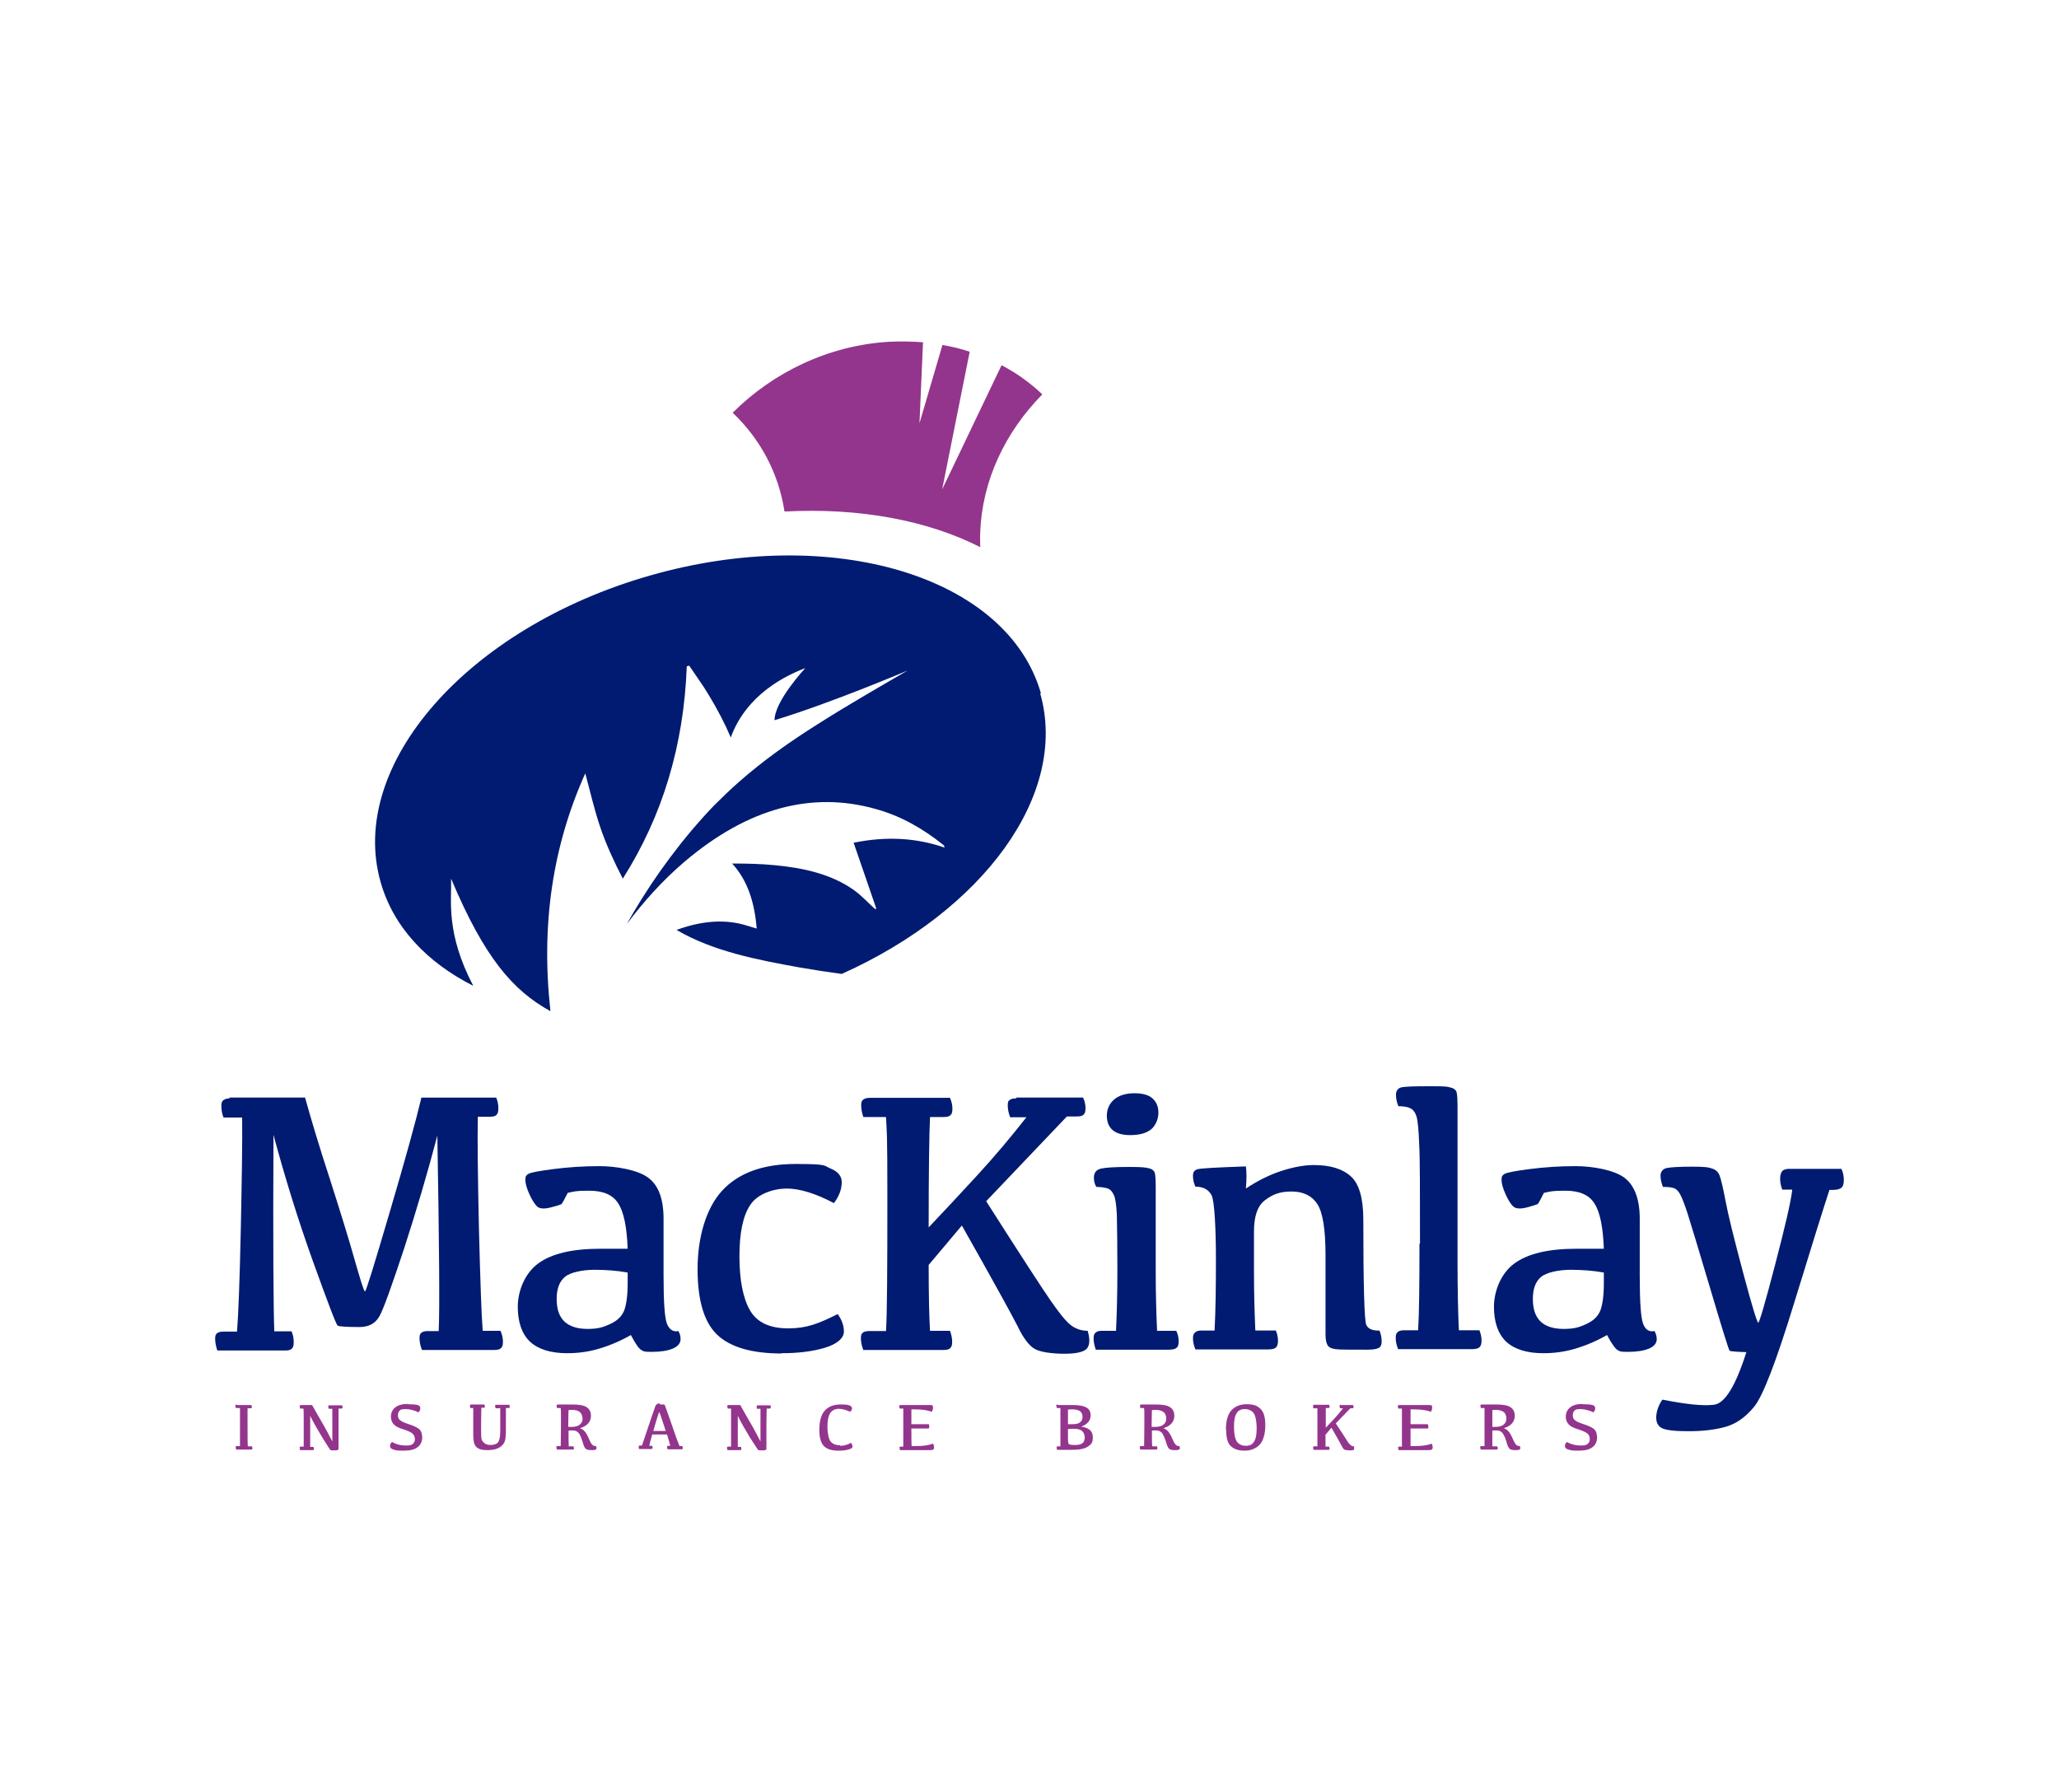 <svg xmlns="http://www.w3.org/2000/svg" id="Layer_1" viewBox="0 0 762.7 663.8"><defs><style>      .st0 {        fill: #93358d;      }      .st1 {        fill: #001b71;      }    </style></defs><g><path class="st1" d="M385.6,256.9c-12.4-43.4-77.3-63-144.8-43.7-67.6,19.3-112.2,70.2-99.8,113.6,4.7,16.6,17.1,29.7,34.3,38.4-10.2-19.5-8-31.4-8.2-39.7,12.3,29.2,22.8,41.4,36.8,49.1-3.6-32.3.9-61.4,12.9-88.1,1.8,6.6,3.3,13.3,5.5,19.8,2.2,6.5,5.1,12.8,8.4,19.2,14.7-23.2,22.6-49.3,23.7-78.7.3,0,.6-.1.9-.2,2.4,3.6,5,7.1,7.2,10.8,3.1,5.1,5.9,10.4,8.2,15.8,2.3-6.5,8.8-18.5,27.6-25.7,0,0-11.4,12.2-11.4,19.3,21.1-6.4,49.3-18.4,49.3-18.4-11.2,6.5-22.5,13-33.5,20-10,6.3-19.8,13.2-28.9,21.2-3.3,2.9-6.4,5.9-9.5,9-11.2,11.7-21.5,25.6-29.7,39.5-.8,1.4-1.6,2.8-2.4,4.2,6.3-8.4,13.3-16.2,21.4-23.1,23.7-20.1,47.3-26.1,70.8-19.5,9.4,2.6,17.5,7.3,24.9,13.2.3.2.5.5.6,1.1-10.4-3.6-21.5-4.3-33.7-1.8,2.9,8.3,5.6,16.3,8.4,24.4-.1,0-.3.1-.4.2-2.6-2.3-5-5-7.8-7-8.4-6-18.8-8.3-29.6-9.3-5.1-.5-10.4-.6-15.6-.6,5.7,6.2,8.3,14.3,9.1,24.1-2-.6-3.5-1.1-5-1.5-7.9-2.1-16.2-1.1-24.7,2,0,0,.1,0,.2.1,13.3,7.8,29.8,11,45.4,13.8,5.2.9,10.4,1.7,15.6,2.4,52.4-23.5,84.2-66.5,73.5-104h0Z"></path><g><path class="st1" d="M84.9,406.6h28.1c2.2,7.9,5.2,18,9.2,30.2,3.9,12.2,7,22.2,9.2,30,2.2,7.7,3.4,11.6,3.8,11.6s3.4-9.8,9.2-29.5c5.8-19.7,9.7-33.8,11.7-42.3h27.7c.6,1.4.8,2.7.8,4s-.2,1.9-.7,2.4c-.4.5-1.3.7-2.4.7h-4.5c-.2,8.4,0,22.1.4,41.2.5,19.1.9,31.8,1.4,38.1h6.6c.6,1.4.9,2.7.9,4s-.2,1.9-.7,2.4-1.3.7-2.5.7h-26.8c-.6-1.5-.9-3-.9-4.3s.2-1.6.7-2.1c.5-.4,1.3-.6,2.4-.6h4c.4-7.9.2-32.1-.5-72.4-3.6,13.7-7.7,27.6-12.3,41.8-4.7,14.2-7.7,22.6-9.2,25.2-1.5,2.6-3.9,3.9-7.3,3.9-4.8,0-7.6-.2-8.1-.5-.6-.4-3.6-8.4-9.2-23.9-5.6-15.6-10.4-31.2-14.6-46.8-.2,40.6,0,64.8.3,72.8h6.4c.6,1.4.8,2.7.8,4s-.2,1.9-.7,2.4c-.4.5-1.3.7-2.4.7h-25.2c-.5-1.5-.8-3-.8-4.3s.2-1.6.7-2.1c.5-.4,1.3-.6,2.4-.6h5c.5-6.3,1-19.1,1.4-38.1.4-19.1.6-32.8.5-41.2h-6.9c-.6-1.5-.8-3-.8-4.3s.2-1.6.7-2.1c.5-.4,1.3-.7,2.4-.7h0Z"></path><path class="st1" d="M233.8,494.5c-3.8,2.2-7.8,3.9-11.8,5.1-4,1.2-8,1.7-11.9,1.7-6.2,0-10.8-1.5-13.8-4.3-3-2.9-4.5-7.2-4.5-12.9s2.5-12.3,7.5-16c5-3.7,12.7-5.5,23.1-5.5h10.1c-.3-8-1.4-13.6-3.5-16.8-2-3.2-5.6-4.7-10.8-4.7s-5.4.3-7.9.8c-1.3,2.6-2.1,4.1-2.4,4.2-.3.2-1.6.6-3.9,1.2-2.4.6-4,.5-5-.3-.9-.9-1.9-2.4-2.9-4.6-1-2.2-1.5-4-1.5-5.4s.4-1.6,1.1-2.1c.7-.5,3.8-1.1,9.2-1.8s11.1-1.1,17.2-1.1,14.1,1.4,17.9,4.2c3.9,2.8,5.8,7.9,5.8,15.3v21.1c0,9.8.4,15.7,1.3,17.9.9,2.1,2.3,3,4.2,2.6.6,1,.8,2,.8,3,0,1.5-1,2.7-2.9,3.5s-4.6,1.2-7.8,1.2-2.8-.2-3.7-.6c-.9-.4-2.2-2.2-4-5.6h0ZM232.4,471.4c-3.9-.7-8-1-12.2-1s-8.9.9-10.9,2.6c-2.1,1.7-3.1,4.5-3.1,8.2s.9,6.4,2.8,8.3c1.9,1.8,4.7,2.8,8.6,2.8s5.8-.6,8.4-1.8c2.6-1.2,4.3-2.8,5.2-5,.8-2.1,1.3-5.5,1.3-10v-4h0Z"></path><path class="st1" d="M289.5,501.4c-11.2,0-19.2-2.4-24-7.1-4.8-4.7-7.1-12.8-7.1-24.2s3-22.3,9-28.9,15.1-10,27.3-10,10.3.6,13,1.7c2.7,1.1,4.1,2.8,4.1,5,0,2.7-1,5.3-2.9,7.8-6.8-3.6-12.7-5.4-17.5-5.4s-10.9,2-13.5,6.1c-2.7,4-4,10.4-4,19s1.3,15.5,3.9,20c2.6,4.5,7.3,6.7,14.2,6.7s11.3-1.8,18.3-5.3c1.5,2.1,2.3,4.2,2.3,6.5s-2.4,4.6-7.1,6c-4.7,1.4-10.1,2-16,2h0Z"></path><path class="st1" d="M376.5,406.6h24.7c.6,1.3.9,2.6.9,3.9s-.2,1.9-.7,2.4c-.4.5-1.3.7-2.5.7h-3.7l-29.9,31.4c13,20.4,21,32.7,24,37,3,4.3,5.3,7.2,7.1,8.7,1.8,1.5,4,2.3,6.5,2.3.9,3.1.8,5.3-.3,6.6-1.1,1.2-3.8,1.9-8.3,1.9s-9.2-.6-11.2-1.9c-2-1.2-4.1-4-6.2-8.4-2.2-4.3-9-16.7-20.6-37.2l-12.3,14.6c0,11.2.2,19.4.5,24.4h7.4c.5,1.4.8,2.7.8,4s-.2,1.9-.7,2.4c-.5.5-1.2.7-2.4.7h-29.8c-.6-1.5-.9-3-.9-4.3s.2-1.6.7-2.1c.5-.4,1.3-.6,2.4-.6h6.2c.4-6.3.5-22.6.5-48.8s-.2-24.2-.5-30.5h-8.4c-.5-1.5-.8-3-.8-4.3s.2-1.6.7-2.1c.5-.4,1.3-.7,2.4-.7h29.8c.6,1.4.9,2.7.9,4s-.2,1.9-.7,2.4c-.5.5-1.3.7-2.5.7h-5.1c-.3,6.3-.5,20-.5,40.9,5.2-5.5,11.2-11.9,18-19.3,6.8-7.4,12.8-14.6,18.2-21.5h-6c-.6-1.5-.9-3-.9-4.4s.2-1.6.7-2c.5-.4,1.3-.6,2.4-.6h0Z"></path><path class="st1" d="M428.4,493h7.3c.6,1.2.9,2.5.9,3.8s-.2,2.1-.8,2.5c-.5.5-1.5.7-3,.7h-26.9c-.5-1.5-.8-2.8-.8-4.1s.2-1.7.7-2.2c.5-.5,1.3-.7,2.5-.7h5.1c.3-6.3.5-13.8.5-22.3s-.1-17.3-.2-20.8c-.2-3.5-.5-5.9-1.1-7.2-.6-1.3-1.4-2.2-2.5-2.5-1.1-.3-2.4-.5-4-.5-.6-1-.9-2.1-.9-3.4,0-1.9.9-3,2.7-3.4,1.8-.4,5.2-.6,10.4-.6s6,.2,7.3.5c1.3.3,2,1,2.2,1.9.2.9.3,2.5.3,4.8v31.1c0,8.5.2,16,.5,22.3h0ZM418.7,420.5c-3,0-5.1-.6-6.6-1.9-1.4-1.2-2.1-3-2.1-5.3,0-2.5,1-4.5,2.7-6,1.8-1.5,4.3-2.3,7.5-2.3s5.5.7,6.8,2c1.4,1.3,2.1,3,2.1,5.2s-.9,4.5-2.5,6c-1.7,1.5-4.3,2.3-7.9,2.3h0Z"></path><path class="st1" d="M461.5,440.3c4.5-3,9-5.2,13.4-6.6,4.4-1.4,8.3-2.1,11.8-2.1,6.1,0,10.6,1.4,13.7,4.2,3.1,2.8,4.6,8.2,4.6,16,0,24.5.4,37.6,1.1,39,.7,1.5,2.3,2.2,4.9,2.1.5,1.3.8,2.6.8,4s-.4,2.1-1.2,2.5c-.8.4-2.2.6-4.3.6-6.4,0-10.2,0-11.6-.2-1.4-.2-2.4-.6-2.9-1.4s-.8-2.1-.8-4v-29.5c0-9.4-1-15.7-3-18.8-2-3.1-5.2-4.7-9.6-4.7s-7,1.1-9.8,3.2c-2.8,2.1-4.1,6-4.1,11.6v14.4c0,8.1.2,15.5.5,22.3h7.6c.5,1.2.8,2.5.8,3.8s-.3,2.1-.8,2.5c-.5.5-1.5.7-2.9.7h-26.9c-.6-1.5-.9-2.8-.9-4.1s.3-1.7.8-2.2c.5-.5,1.3-.7,2.5-.7h4.7c.4-7.3.5-16.2.5-26.7s-.5-21.3-1.6-23.4c-1.1-2.1-3.1-3.2-6-3.2-.6-1.3-.9-2.6-.9-4s.5-2,1.5-2.4c1-.4,7-.7,18.1-1.1.3,2.1.3,4.8,0,8.1h0Z"></path><path class="st1" d="M526,460.8c0-19.3,0-31.6-.3-36.9-.2-5.3-.5-8.7-1-10.3-.5-1.6-1.3-2.6-2.4-3.1-1.1-.5-2.5-.7-4.3-.7-.6-1.4-.9-2.8-.9-4.2s.6-2.3,1.7-2.7c1.2-.4,4.9-.5,11.3-.5s6,.2,7.3.5c1.3.3,2,1,2.2,1.9.2.9.3,2.5.3,4.8v57.3c0,11,.2,19.6.5,25.9h7.6c.5,1.2.8,2.5.8,3.8s-.3,2.1-.8,2.5c-.5.5-1.5.7-2.9.7h-27.2c-.6-1.5-.9-2.8-.9-4.1s.2-1.7.7-2.2c.5-.5,1.3-.7,2.5-.7h5.1c.4-6.3.5-17.1.5-32.2h0Z"></path><path class="st1" d="M595.4,494.5c-3.8,2.2-7.8,3.9-11.8,5.1-4,1.2-8,1.7-11.9,1.7-6.2,0-10.8-1.5-13.8-4.3-3-2.9-4.5-7.2-4.5-12.9s2.5-12.3,7.5-16c5-3.7,12.7-5.5,23.1-5.5h10.1c-.3-8-1.4-13.6-3.5-16.8-2-3.2-5.6-4.7-10.8-4.7s-5.4.3-7.9.8c-1.3,2.6-2.1,4.1-2.4,4.2s-1.6.6-3.9,1.2c-2.4.6-4,.5-5-.3-1-.9-1.9-2.4-2.9-4.6-1-2.2-1.5-4-1.5-5.4s.4-1.6,1.1-2.1c.8-.5,3.8-1.1,9.2-1.8,5.4-.7,11.1-1.1,17.2-1.1s14.1,1.4,17.9,4.2c3.8,2.8,5.8,7.9,5.8,15.3v21.1c0,9.8.4,15.7,1.3,17.9.8,2.1,2.2,3,4.2,2.6.5,1,.8,2,.8,3,0,1.5-1,2.7-2.9,3.5-1.9.8-4.6,1.2-7.8,1.2s-2.8-.2-3.7-.6c-.8-.4-2.2-2.2-4-5.6h0ZM594,471.4c-3.9-.7-8-1-12.2-1s-8.8.9-10.9,2.6c-2.1,1.7-3.1,4.5-3.1,8.2s.9,6.4,2.8,8.3c1.8,1.8,4.7,2.8,8.6,2.8s5.8-.6,8.4-1.8c2.6-1.2,4.3-2.8,5.2-5,.8-2.1,1.3-5.5,1.3-10v-4h0Z"></path><path class="st1" d="M677.7,440.7c-2.2,6.7-6.6,20.8-13.2,42.3-6.6,21.5-11.5,34.2-14.7,38.1-3.2,3.9-6.7,6.4-10.7,7.5-4,1.1-8.5,1.6-13.7,1.6s-8.2-.4-9.7-1.1c-1.5-.7-2.2-2.1-2.2-4s.8-4.6,2.3-6.6c8.6,1.7,14.9,2.4,19,1.9,4.1-.4,8.1-6.9,12.1-19.5-3.8-.1-5.8-.3-6.2-.5-.3-.2-2.7-7.9-7.2-23.1-4.5-15.1-7.3-24.4-8.4-27.8-1.1-3.4-2-5.7-2.7-7-.7-1.3-1.5-2.1-2.5-2.4-1-.3-2.3-.4-3.9-.4-.6-1.5-.9-2.9-.9-4.2s.8-2.5,2.3-2.8c1.5-.3,4.7-.5,9.4-.5s6.1.2,7.4.7c1.3.4,2.2,1.2,2.7,2.4.5,1.1,1.3,4.4,2.3,9.7,1,5.3,3.2,14.1,6.5,26.5,3.3,12.4,5.2,18.5,5.6,18.5s2.5-7.1,6.2-21.3c3.7-14.2,5.9-23.5,6.4-28h-3.7c-.5-1.3-.8-2.7-.8-4s.3-2.3.8-2.9c.5-.5,1.4-.8,2.6-.8h19.3c.6,1.3.9,2.6.9,4.1s-.3,2.4-.9,2.9c-.6.5-1.6.8-3.1.8h-1.5Z"></path></g><path class="st0" d="M87.6,520.5h5.5c.1.2.2.5.2.7s0,.4-.1.4c0,0-.2.1-.4.1h-1.1c0,1.1,0,3,0,5.6,0,4.6,0,7.4.1,8.5h1.5c.1.2.2.5.2.7s0,.4-.1.4-.2.1-.4.1h-5.5c-.1-.3-.2-.5-.2-.8s0-.3.1-.4c0,0,.2-.1.4-.1h1.1c0-1.1,0-4,0-8.7s0-4.3,0-5.4h-1.5c-.1-.3-.2-.5-.2-.8s0-.3.1-.4c0,0,.2-.1.4-.1Z"></path><path class="st0" d="M111.7,520.5h3.9c1.3,2.4,2.6,4.5,3.7,6.5,1.2,2,2.4,4.3,3.8,7v-6.7c0-2.5,0-4.3,0-5.4h-1.3c-.1-.3-.2-.5-.2-.8s0-.3.1-.4c0,0,.2-.1.4-.1h4.6c.1.2.2.5.2.7s0,.4-.1.4c0,0-.2.1-.4.1h-1c0,1.1,0,3,0,5.6v8.8c0,.5,0,.8-.2.9s-.5.2-1,.2c-1,0-1.6,0-1.7-.1-.2,0-1.2-1.6-3-4.5-1.8-3-3.4-5.7-4.6-8.2,0,6.5,0,10.4,0,11.5h1.2c0,.2.2.5.2.7s0,.4-.1.4c0,0-.2.1-.4.1h-4.6c-.1-.3-.2-.5-.2-.8s0-.3.1-.4c0,0,.2-.1.4-.1h1c0-1.1,0-4,0-8.7s0-4.3-.1-5.4h-1.2c-.1-.3-.2-.5-.2-.8s0-.3.2-.4c0,0,.2-.1.4-.1h0Z"></path><path class="st0" d="M151,520.2c1.8,0,3,.1,3.7.3.7.2,1,.6,1,1.2s-.2,1-.7,1.5c-1.7-.8-3.3-1.2-4.8-1.2s-1.8.2-2.2.6c-.4.4-.6,1-.6,1.7s.2,1.4.8,1.8c.5.5,1.5.9,2.9,1.4,1.7.5,3,1.1,3.9,1.7.9.6,1.3,1.7,1.4,3.2,0,1.6-.6,2.9-1.7,3.7-1.1.9-2.8,1.3-5.2,1.3s-2.8-.1-3.7-.4c-.8-.2-1.3-.6-1.3-1.3s.2-1,.7-1.5c1.6.9,3.3,1.3,5.1,1.3s2.1-.2,2.6-.6c.5-.4.8-1,.8-1.8s-.4-1.7-1.1-2.2c-.7-.5-1.9-1-3.5-1.5-1.6-.5-2.7-1.1-3.3-1.8-.6-.7-1-1.6-1-2.8s.5-2.6,1.6-3.4c1.1-.9,2.6-1.3,4.7-1.3h0Z"></path><path class="st0" d="M185,521.7h-1.4c-.1-.3-.2-.5-.2-.8s0-.3.1-.4c0,0,.2-.1.4-.1h4.8c0,.2.1.5.1.7s0,.4-.1.4c0,0-.2.1-.4.1h-.9c0,1.1,0,3.9,0,8.2s-.6,4.9-1.7,5.9c-1.1,1-2.8,1.5-5.1,1.5s-3.3-.4-4.1-1.1c-.8-.7-1.2-2.2-1.2-4.4,0-5.6,0-9,0-10.1h-1.1c-.1-.3-.1-.5-.1-.8s0-.3.1-.4c0,0,.2-.1.4-.1h4.8c.1.2.2.5.2.7s0,.4-.1.4c0,0-.2.1-.4.1h-.8c0,1.3-.1,4.1-.1,8.2s.3,3.9.9,4.6c.6.7,1.5,1,2.6,1s2.3-.3,2.8-1c.5-.7.8-2,.8-4,0-4.5,0-7.5,0-8.8h0Z"></path><path class="st0" d="M210.6,535.8h1.8c.1.2.2.5.2.7s0,.4-.1.4c0,0-.2.1-.4.1h-5.8c-.1-.3-.2-.5-.2-.8s0-.3.1-.4c.1,0,.2-.1.4-.1h1.1c0-1.1.1-4,.1-8.7s0-4.3-.1-5.4h-1.4c0-.3-.1-.5-.1-.8s0-.3.1-.4c0,0,.2-.1.4-.1h5.3c2.5,0,4.3.3,5.3,1,1.1.7,1.6,1.8,1.6,3.2,0,2.2-1.4,3.8-4.1,4.6.8.2,1.4.7,1.9,1.3.5.6,1,1.5,1.5,2.7.5,1.2.9,1.9,1.3,2.2.3.3.7.4,1.3.4.2.6.2,1,0,1.2-.2.2-.7.3-1.6.3s-1.7-.1-2.1-.4c-.4-.2-.9-1.1-1.3-2.7-.5-1.5-.9-2.6-1.5-3.3-.5-.6-1.3-.9-2.2-.9s-1,0-1.5.1c0,2.8,0,4.7.1,5.6h0ZM210.5,528.6h1c1.4,0,2.5-.2,3.2-.8s1.1-1.2,1.1-2.2-.4-2-1-2.5c-.6-.5-1.6-.8-2.8-.8s-1,0-1.4.1c0,.7-.1,2.3-.1,4.9v1.3h0Z"></path><path class="st0" d="M244.5,520.3c.9,0,1.4,0,1.6,0,.1,0,1,2.4,2.5,6.8,1.5,4.5,2.6,7.4,3.1,8.6h1.1c0,.2.1.5.1.7s0,.4-.1.4c0,0-.2.1-.4.1h-5.1c-.1-.3-.2-.5-.2-.8s0-.3.1-.4c0,0,.2-.1.4-.1h.7c-.2-.7-.6-2.1-1.2-4.2h-5.5c-.6,2-.9,3.4-1.1,4.2h1.1c.1.2.1.5.1.7s0,.4-.1.4c0,0-.2.1-.4.1h-4.5c-.1-.3-.1-.5-.1-.8s0-.3.1-.4c0,0,.2-.1.4-.1h.7c.5-1.5,1.4-4.1,2.7-8,1.3-3.9,2.1-6.1,2.3-6.7.3-.6.8-.9,1.6-.9h0ZM242,530.1h4.6c-1.5-4.7-2.3-7-2.4-7s-.9,2.4-2.2,7Z"></path><path class="st0" d="M270.3,520.5h3.9c1.3,2.4,2.6,4.5,3.7,6.5,1.2,2,2.4,4.3,3.8,7v-6.7c0-2.5,0-4.3,0-5.4h-1.3c-.1-.3-.1-.5-.1-.8s0-.3.1-.4c0,0,.2-.1.4-.1h4.6c.1.2.1.5.1.7s0,.4-.1.4c0,0-.2.1-.4.1h-1c0,1.1-.1,3-.1,5.6v8.8c0,.5,0,.8-.2.9-.1.1-.5.2-1,.2-1,0-1.6,0-1.8-.1-.1,0-1.1-1.6-3-4.5-1.8-3-3.4-5.7-4.6-8.2,0,6.5,0,10.4,0,11.5h1.2c0,.2.1.5.1.7s0,.4-.1.4c0,0-.2.1-.4.1h-4.6c-.1-.3-.2-.5-.2-.8s0-.3.1-.4c0,0,.2-.1.4-.1h1c0-1.1,0-4,0-8.7s0-4.3,0-5.4h-1.2c-.1-.3-.2-.5-.2-.8s0-.3.1-.4c0,0,.2-.1.4-.1h0Z"></path><path class="st0" d="M311.2,535.6c1.5,0,2.8-.4,4-1.1.4.5.6.9.6,1.4s-.5.8-1.6,1.1c-1,.3-2.3.4-3.8.4-2.4,0-4.1-.6-5.2-1.7s-1.7-3.1-1.7-6,.6-5.6,2-7.1c1.3-1.5,3.3-2.3,5.8-2.3s2.5.1,3.2.3c.7.2,1.1.6,1.1,1.1s-.2.9-.7,1.3c-1.5-.7-2.9-1.1-4.2-1.1s-2.4.5-3.1,1.5c-.7,1-1.1,2.7-1.1,5s.4,4.5,1.1,5.5c.8,1,1.9,1.5,3.6,1.5h0Z"></path><path class="st0" d="M333.9,520.5h10.5c.5,0,.8,0,1,.2.2.1.2.4.2.8s-.1,1-.5,1.5c-1.5-.6-3.7-.9-6.4-.9h-1.1c0,.9,0,2.7,0,5.5h6.5c.1.3.1.7.1,1s0,.4-.1.5-.2.1-.5.1h-6c0,3.5,0,5.7.1,6.5h1.7c2.6,0,4.7-.3,6.2-.9.3.5.4.9.4,1.4s-.1.6-.4.8c-.2.2-.7.2-1.5.2h-10.7c-.1-.3-.2-.5-.2-.8s0-.3.1-.4c0,0,.2-.1.4-.1h.9c0-1.1,0-4,0-8.7s0-4.3,0-5.4h-1.3c-.1-.3-.2-.5-.2-.8s0-.3.1-.4c0,0,.2-.1.4-.1h0Z"></path><path class="st0" d="M391.9,520.5h5.5c2.3,0,3.9.3,5,.9,1.1.6,1.6,1.6,1.6,2.9,0,1.9-1.1,3.3-3.5,4.2,2.9.4,4.3,1.7,4.3,3.9s-.6,2.6-1.7,3.4c-1.2.9-3.2,1.3-6.1,1.3h-5.4c-.1-.3-.2-.5-.2-.8s0-.3.1-.4c0,0,.2-.1.4-.1h.9c0-1.1,0-3.6,0-7.4s0-5.6,0-6.8h-1.3c-.1-.3-.2-.5-.2-.8s0-.3.1-.4c0,0,.2-.1.4-.1h0ZM395.6,527.6c.5,0,1,0,1.6,0,1.4,0,2.3-.2,2.9-.7.6-.5.9-1.1.9-2s-.3-1.6-.9-2.1c-.6-.4-1.5-.7-2.8-.7s-1.1,0-1.7.1c0,1,0,2.8,0,5.3h0ZM395.6,529.4v2.9c0,1.4,0,2.3.3,2.6.2.3,1,.4,2.3.4s2.2-.2,2.8-.7c.5-.4.8-1.1.8-2.1s-.4-1.9-1-2.4c-.7-.6-1.8-.8-3.2-.8s-1.3,0-1.9.1h0Z"></path><path class="st0" d="M426.8,535.8h1.8c.1.2.1.5.1.7s0,.4-.1.4c0,0-.2.1-.4.1h-5.8c-.1-.3-.2-.5-.2-.8s0-.3.1-.4c.1,0,.2-.1.4-.1h1.1c0-1.1.1-4,.1-8.7s0-4.3-.1-5.4h-1.4c-.1-.3-.1-.5-.1-.8s0-.3.1-.4c0,0,.2-.1.4-.1h5.3c2.5,0,4.3.3,5.3,1,1.1.7,1.6,1.8,1.6,3.2,0,2.2-1.4,3.8-4.1,4.6.8.2,1.4.7,1.9,1.3.5.6,1,1.5,1.5,2.7.5,1.2,1,1.9,1.3,2.2.3.3.7.4,1.3.4.2.6.2,1,0,1.2-.2.2-.7.3-1.6.3s-1.7-.1-2.1-.4c-.4-.2-.9-1.1-1.3-2.7-.5-1.5-1-2.6-1.5-3.3-.5-.6-1.3-.9-2.2-.9s-1,0-1.5.1c0,2.8,0,4.7.1,5.6h0ZM426.7,528.6h1c1.4,0,2.5-.2,3.2-.8.7-.5,1.1-1.2,1.1-2.2s-.3-2-1-2.5c-.7-.5-1.6-.8-2.9-.8s-1,0-1.4.1c0,.7-.1,2.3-.1,4.9v1.3h0Z"></path><path class="st0" d="M454.1,529.6c0-3.2.7-5.6,2-7.1,1.4-1.5,3.2-2.3,5.7-2.3s3.9.5,5.1,1.7c1.2,1.1,1.8,3.1,1.8,6.1s-.7,5.6-2,7.1c-1.4,1.5-3.3,2.3-5.7,2.3s-3.9-.6-5.1-1.7c-1.2-1.1-1.7-3.1-1.7-6.1h0ZM457.1,528.5c0,2.7.4,4.6,1.1,5.6.8,1,1.8,1.5,3.3,1.5s2.4-.5,3-1.5c.7-1,1-2.7,1-5s-.4-4.6-1.1-5.6c-.8-1-1.9-1.5-3.3-1.5s-2.4.5-3,1.5c-.7,1-1,2.7-1,5h0Z"></path><path class="st0" d="M496.7,520.5h4.5c0,.2.2.5.2.7s0,.4-.1.4c0,0-.2.1-.4.1h-.7l-5.4,5.6c2.4,3.6,3.8,5.8,4.3,6.6.5.8,1,1.3,1.3,1.5.3.3.7.4,1.1.4.2.6.1.9,0,1.2s-.7.3-1.5.3-1.6-.1-2-.3c-.4-.2-.7-.7-1.1-1.5-.4-.8-1.6-3-3.7-6.6l-2.2,2.6c0,2,0,3.5,0,4.4h1.3c.1.2.2.5.2.7s0,.4-.1.4-.2.1-.4.1h-5.4c-.1-.3-.2-.5-.2-.8s0-.3.1-.4c.1,0,.2-.1.4-.1h1.1c0-1.1,0-4,0-8.7s0-4.3,0-5.4h-1.5c-.1-.3-.1-.5-.1-.8s0-.3.1-.4c0,0,.2-.1.4-.1h5.4c.1.2.2.5.2.7s0,.4-.1.4c0,0-.2.1-.4.1h-.9c0,1.1,0,3.6,0,7.3.9-1,2-2.1,3.2-3.4,1.2-1.3,2.3-2.6,3.2-3.8h-1.1c-.1-.3-.2-.5-.2-.8s0-.3.1-.4c0,0,.2-.1.4-.1h0Z"></path><path class="st0" d="M518.8,520.5h10.5c.5,0,.8,0,1,.2.2.1.2.4.2.8s-.1,1-.5,1.5c-1.5-.6-3.7-.9-6.4-.9h-1.1c0,.9,0,2.7,0,5.5h6.4c.1.3.2.7.2,1s0,.4-.1.5c0,0-.2.1-.5.1h-6c0,3.5,0,5.7,0,6.5h1.7c2.6,0,4.7-.3,6.1-.9.3.5.4.9.4,1.4s-.1.6-.4.8c-.2.2-.7.2-1.5.2h-10.7c-.1-.3-.2-.5-.2-.8s0-.3.1-.4c0,0,.2-.1.4-.1h.9c0-1.1,0-4,0-8.7s0-4.3,0-5.4h-1.3c-.1-.3-.2-.5-.2-.8s0-.3.1-.4c0,0,.2-.1.4-.1h0Z"></path><path class="st0" d="M552.8,535.8h1.8c.1.2.2.5.2.7s0,.4-.1.4c0,0-.2.1-.4.1h-5.8c-.1-.3-.2-.5-.2-.8s0-.3.1-.4c0,0,.2-.1.4-.1h1.1c0-1.1,0-4,0-8.7s0-4.3,0-5.4h-1.4c0-.3-.1-.5-.1-.8s0-.3.1-.4c0,0,.2-.1.4-.1h5.3c2.5,0,4.3.3,5.3,1,1.1.7,1.6,1.8,1.6,3.2,0,2.2-1.4,3.8-4.1,4.6.8.2,1.4.7,1.9,1.3.5.6,1,1.5,1.5,2.7.5,1.2,1,1.9,1.3,2.2.3.3.8.4,1.3.4.2.6.2,1,0,1.2s-.7.3-1.6.3-1.7-.1-2.1-.4-.9-1.1-1.3-2.7-1-2.6-1.5-3.3c-.5-.6-1.2-.9-2.2-.9s-1,0-1.5.1c0,2.8,0,4.7,0,5.6h0ZM552.7,528.6h1c1.4,0,2.5-.2,3.2-.8s1.1-1.2,1.1-2.2-.3-2-1-2.5c-.7-.5-1.6-.8-2.8-.8s-1,0-1.4.1c0,.7,0,2.3,0,4.9v1.3h0Z"></path><path class="st0" d="M586.2,520.2c1.8,0,3,.1,3.7.3.7.2,1,.6,1,1.2s-.2,1-.7,1.5c-1.7-.8-3.3-1.2-4.8-1.2s-1.8.2-2.2.6c-.4.4-.6,1-.6,1.7s.2,1.4.8,1.8c.5.5,1.5.9,2.9,1.4,1.7.5,3,1.1,3.9,1.7.9.6,1.3,1.7,1.4,3.2,0,1.6-.6,2.9-1.7,3.7-1.1.9-2.8,1.3-5.2,1.3s-2.8-.1-3.7-.4c-.8-.2-1.3-.6-1.3-1.3s.2-1,.7-1.5c1.6.9,3.3,1.3,5.1,1.3s2.1-.2,2.6-.6c.5-.4.8-1,.8-1.8s-.3-1.7-1.1-2.2c-.7-.5-1.9-1-3.5-1.5-1.6-.5-2.7-1.1-3.3-1.8-.6-.7-1-1.6-1-2.8s.5-2.6,1.6-3.4c1.1-.9,2.6-1.3,4.6-1.3Z"></path></g><path class="st0" d="M290.6,189.5c27.7-1.5,53.1,3.3,72.5,13.2,0-1.7-.1-3.5,0-5.2.6-19.4,9.3-37.5,23-51.4-4.4-4.2-9.5-7.9-15.1-10.8l-22,46,10.2-51c-3.2-1.1-6.6-1.9-10.1-2.5l-8.5,29,1.3-30c-4-.3-8.1-.4-12.4-.2-22.6,1.3-43.2,11.4-58.1,26.3,10.1,9.6,17,22.2,19.2,36.6h0Z"></path></svg>